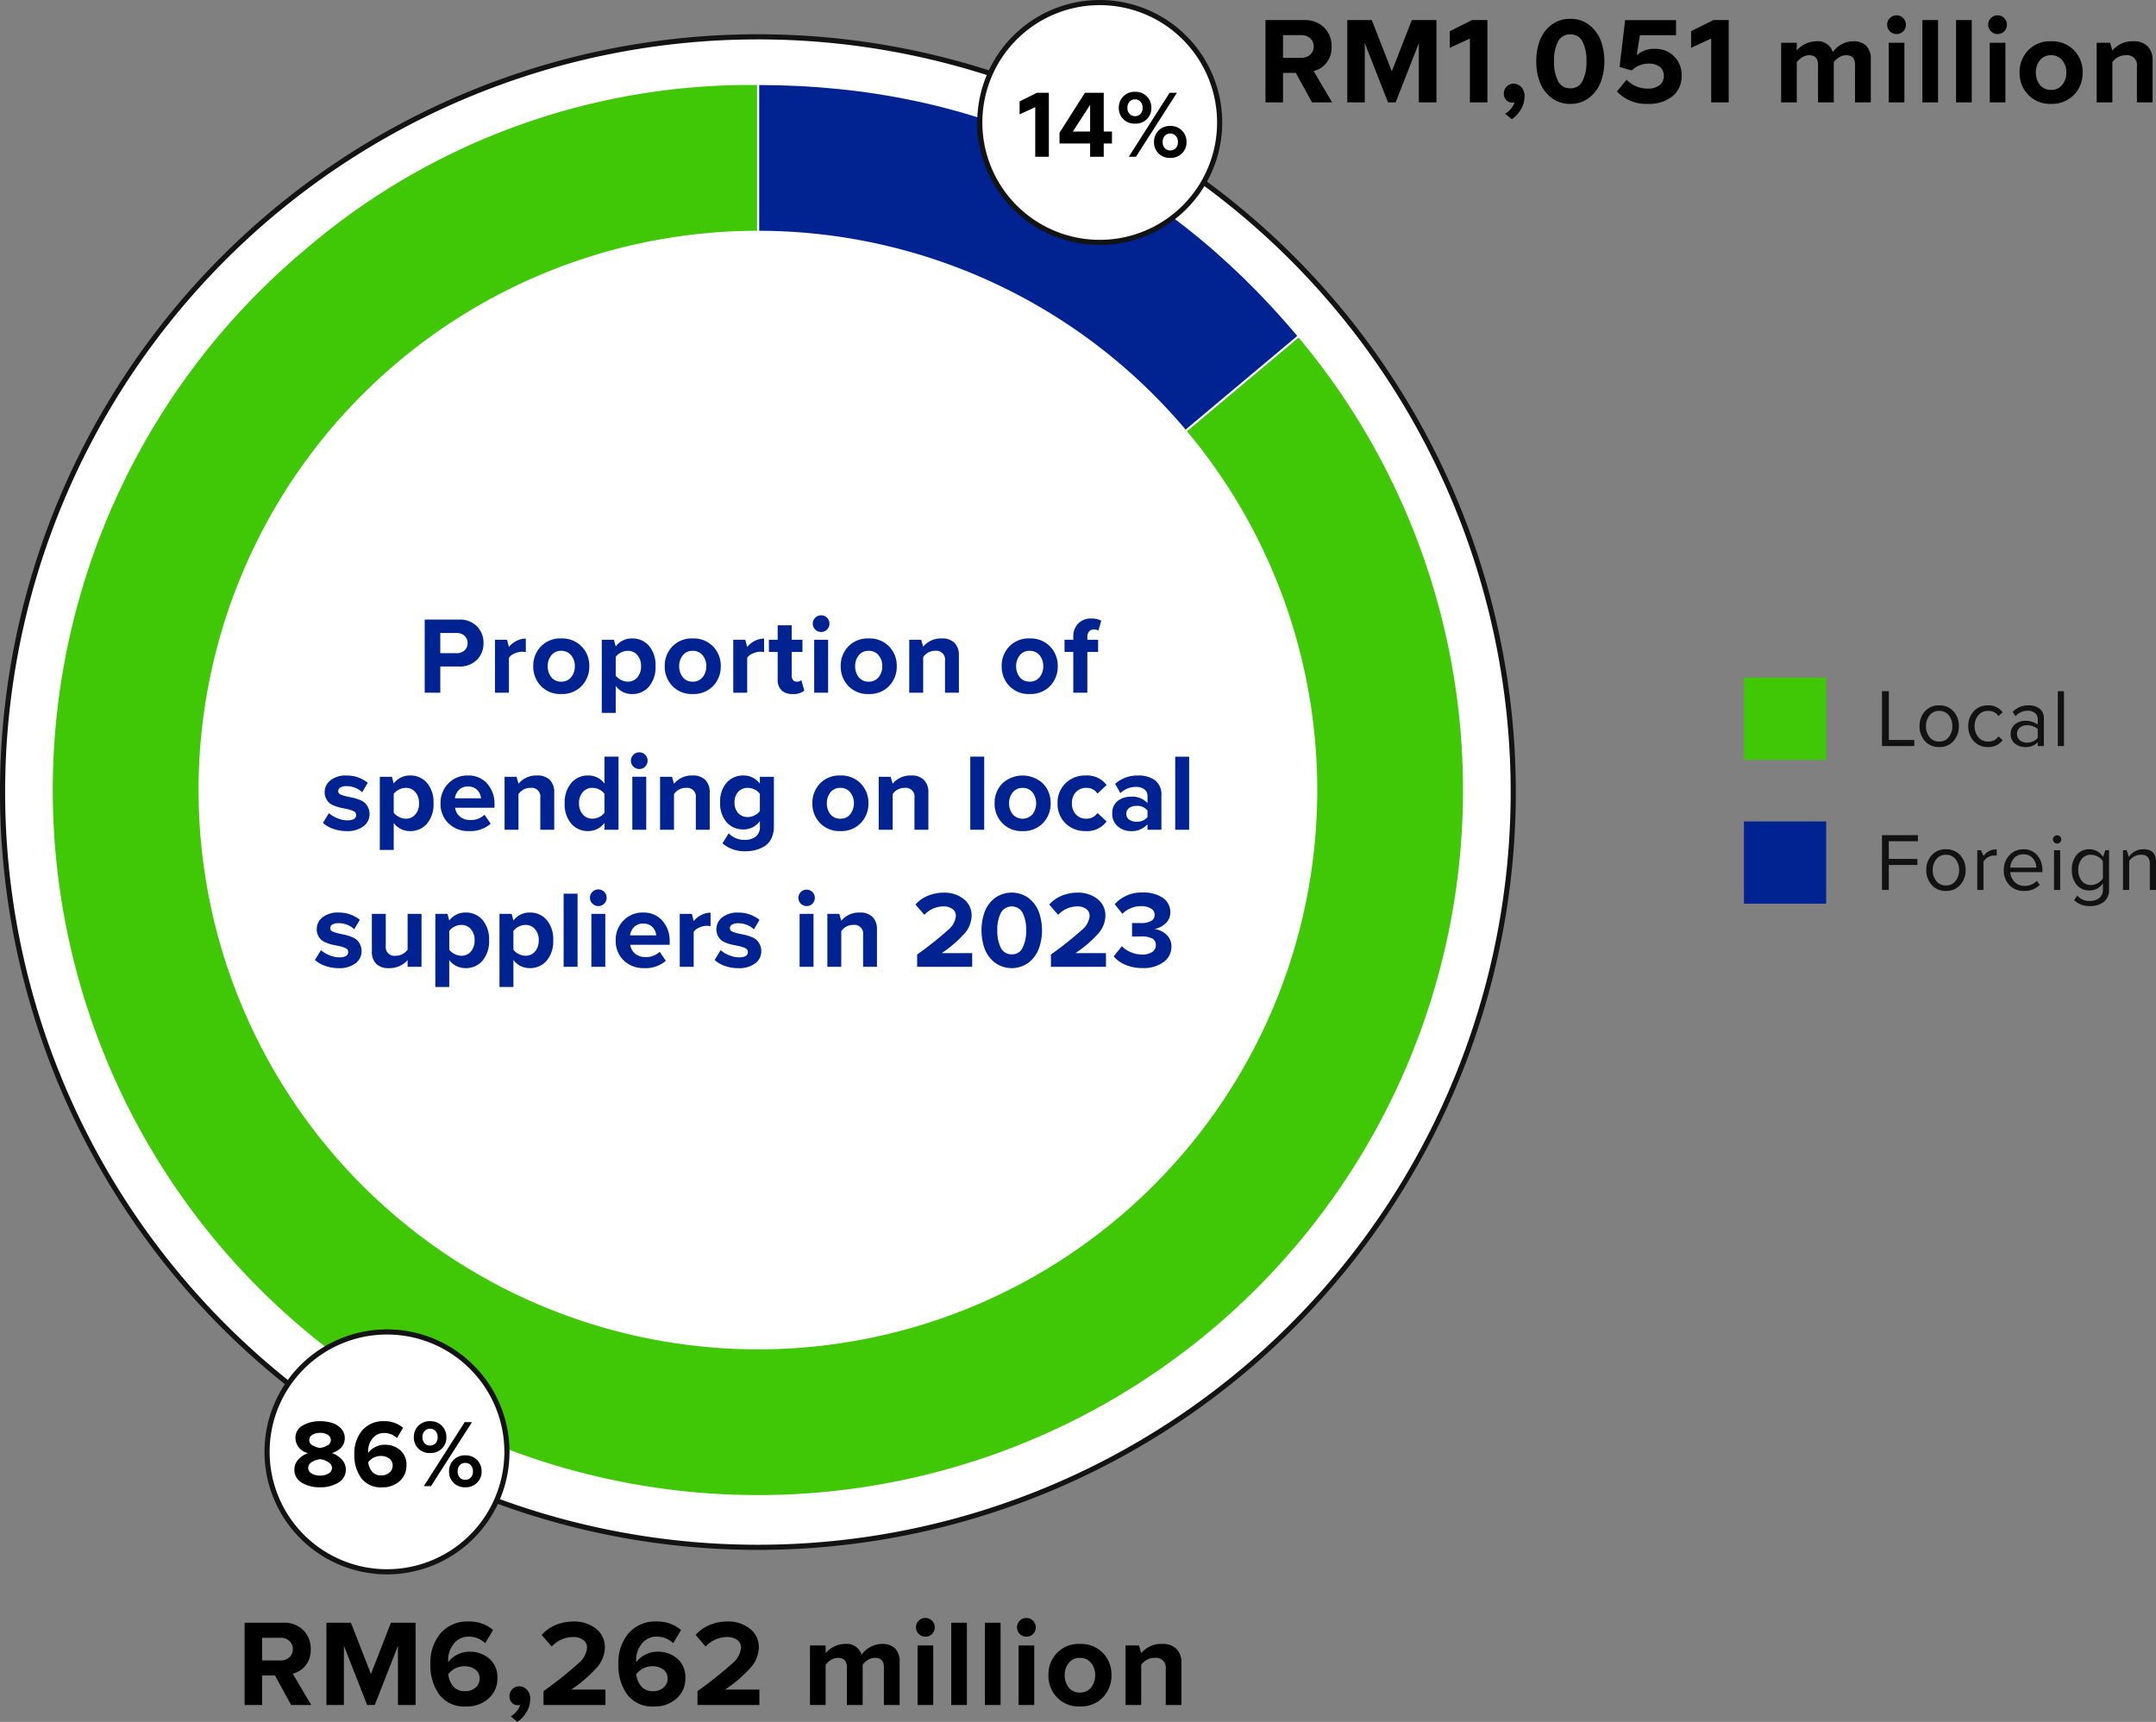 <svg xmlns="http://www.w3.org/2000/svg" width="314.592" height="251.278" viewBox="0 0 314.592 251.278"><rect x="0" y="0" width="314.592" height="251.278" fill="#808080" stroke="none"/><g transform="translate(-7538.534 -6381.125)"><path d="M181.206,767.931A110.215,110.215,0,1,0,70.99,657.717,110.214,110.214,0,0,0,181.206,767.931" transform="translate(7467.918 5838.999)" fill="#fff" stroke="#131313" stroke-width="0.75"/><path d="M178.255,654.765l78.911-66.215a103.011,103.011,0,1,1-145.124-12.7,99.862,99.862,0,0,1,66.213-24.1Z" transform="translate(7470.869 5841.657)" fill="#40c706"/><path d="M178.255,654.765l78.911-66.215a103.011,103.011,0,1,1-145.124-12.7,99.862,99.862,0,0,1,66.213-24.1Z" transform="translate(7470.869 5841.657)" fill="none" stroke="#fff" stroke-width="0.25"/><path d="M136.1,654.639V551.754c31.82,0,58.361,12.376,78.814,36.752Z" transform="translate(7513.086 5841.657)" fill="#002391"/><path d="M136.1,654.639V551.754c31.82,0,58.361,12.376,78.814,36.752Z" transform="translate(7513.086 5841.657)" fill="none" stroke="#fff" stroke-width="0.25"/><path d="M172.962,579.665a17.5,17.5,0,1,0-17.5-17.5,17.5,17.5,0,0,0,17.5,17.5" transform="translate(7526.038 5836.835)" fill="#fff" stroke="#131313" stroke-width="0.75"/><path d="M2.59,0V-7.238L.308-6.188v-1.89l2.534-1.26H4.578V0ZM10.6-1.932H6.132V-3.5l3.71-5.838h2.744v5.656h1.2v1.75h-1.2V0H10.6Zm-2.52-1.75H10.6V-7.574Zm6.706-3.444a2.3,2.3,0,0,1,.658-1.68,2.285,2.285,0,0,1,1.708-.672,2.3,2.3,0,0,1,1.722.672,2.3,2.3,0,0,1,.658,1.68,2.217,2.217,0,0,1-.658,1.645,2.343,2.343,0,0,1-1.722.651,2.324,2.324,0,0,1-1.708-.651A2.217,2.217,0,0,1,14.784-7.126ZM22.2-9.338h1.064L17.29,0H16.24ZM18.256-7.126a1.3,1.3,0,0,0-.308-.91,1.033,1.033,0,0,0-.8-.336,1.033,1.033,0,0,0-.8.336,1.3,1.3,0,0,0-.308.91,1.218,1.218,0,0,0,.315.868,1.039,1.039,0,0,0,.791.336,1.043,1.043,0,0,0,.8-.329A1.229,1.229,0,0,0,18.256-7.126Zm1.666,4.984a2.3,2.3,0,0,1,.658-1.68,2.285,2.285,0,0,1,1.708-.672A2.308,2.308,0,0,1,24-3.822a2.292,2.292,0,0,1,.665,1.68A2.228,2.228,0,0,1,24-.49a2.334,2.334,0,0,1-1.715.658A2.311,2.311,0,0,1,20.58-.49,2.24,2.24,0,0,1,19.922-2.142Zm3.486,0a1.277,1.277,0,0,0-.315-.91,1.055,1.055,0,0,0-.8-.336,1.033,1.033,0,0,0-.8.336,1.3,1.3,0,0,0-.308.91,1.249,1.249,0,0,0,.308.889,1.043,1.043,0,0,0,.8.329,1.066,1.066,0,0,0,.8-.329A1.232,1.232,0,0,0,23.408-2.142Z" transform="translate(7687 6404)"/><path d="M169.493,727.624A81.62,81.62,0,1,0,87.874,646a81.62,81.62,0,0,0,81.619,81.619" transform="translate(7479.631 5850.418)" fill="#fff"/><path d="M-48.68-10.672h4.992a3.491,3.491,0,0,1,2.632.984A3.392,3.392,0,0,1-40.1-7.232a3.33,3.33,0,0,1-.96,2.432,3.513,3.513,0,0,1-2.624.976h-2.72V0H-48.68Zm5.808,4.5a1.4,1.4,0,0,0,.448-1.072,1.372,1.372,0,0,0-.448-1.064,1.6,1.6,0,0,0-1.12-.408h-2.416v2.944h2.416A1.583,1.583,0,0,0-42.872-6.176ZM-38.424,0V-7.728h1.76l.272,1.056a3.321,3.321,0,0,1,1.088-.88A2.933,2.933,0,0,1-33.928-7.9V-5.92a2.578,2.578,0,0,0-.56-.064,2.685,2.685,0,0,0-1.088.256,1.821,1.821,0,0,0-.816.624V0Zm12.64-.976A3.932,3.932,0,0,1-28.76.192,3.892,3.892,0,0,1-31.728-.984,4.045,4.045,0,0,1-32.84-3.872a4.017,4.017,0,0,1,1.112-2.88A3.906,3.906,0,0,1-28.76-7.92a3.932,3.932,0,0,1,2.976,1.168,4,4,0,0,1,1.12,2.88A4.057,4.057,0,0,1-25.784-.976ZM-30.2-2.256a1.767,1.767,0,0,0,1.44.64,1.781,1.781,0,0,0,1.448-.648,2.439,2.439,0,0,0,.536-1.608,2.415,2.415,0,0,0-.536-1.592,1.781,1.781,0,0,0-1.448-.648,1.758,1.758,0,0,0-1.44.648,2.438,2.438,0,0,0-.528,1.592A2.5,2.5,0,0,0-30.2-2.256Zm7.36,5.2V-7.728h1.776l.256.976A2.882,2.882,0,0,1-18.424-7.92a3.141,3.141,0,0,1,2.472,1.08A4.333,4.333,0,0,1-15-3.872,4.364,4.364,0,0,1-15.952-.9,3.131,3.131,0,0,1-18.424.192,2.9,2.9,0,0,1-20.808-.992V2.944Zm3.776-4.56a1.775,1.775,0,0,0,1.416-.624,2.417,2.417,0,0,0,.536-1.632,2.392,2.392,0,0,0-.536-1.616,1.775,1.775,0,0,0-1.416-.624,2.146,2.146,0,0,0-.992.256,2.017,2.017,0,0,0-.752.624V-2.5a2.005,2.005,0,0,0,.76.624A2.165,2.165,0,0,0-19.064-1.616ZM-6.6-.976A3.932,3.932,0,0,1-9.576.192,3.892,3.892,0,0,1-12.544-.984a4.045,4.045,0,0,1-1.112-2.888,4.017,4.017,0,0,1,1.112-2.88A3.906,3.906,0,0,1-9.576-7.92,3.932,3.932,0,0,1-6.6-6.752a4,4,0,0,1,1.12,2.88A4.057,4.057,0,0,1-6.6-.976Zm-4.416-1.28a1.767,1.767,0,0,0,1.44.64,1.781,1.781,0,0,0,1.448-.648,2.439,2.439,0,0,0,.536-1.608,2.415,2.415,0,0,0-.536-1.592,1.781,1.781,0,0,0-1.448-.648,1.758,1.758,0,0,0-1.44.648,2.438,2.438,0,0,0-.528,1.592A2.5,2.5,0,0,0-11.016-2.256ZM-3.656,0V-7.728H-1.9l.272,1.056a3.321,3.321,0,0,1,1.088-.88A2.933,2.933,0,0,1,.84-7.9V-5.92a2.578,2.578,0,0,0-.56-.064,2.685,2.685,0,0,0-1.088.256,1.821,1.821,0,0,0-.816.624V0ZM5.016.192A2.25,2.25,0,0,1,3.384-.352a2.087,2.087,0,0,1-.56-1.568V-5.952H1.544V-7.728h1.28V-9.84H4.872v2.112H6.44v1.776H4.872v3.488a.943.943,0,0,0,.192.608.622.622,0,0,0,.512.24.962.962,0,0,0,.7-.224L6.712-.3A2.5,2.5,0,0,1,5.016.192ZM9.16-8.864a1.169,1.169,0,0,1-.856-.36,1.169,1.169,0,0,1-.36-.856,1.169,1.169,0,0,1,.36-.856,1.169,1.169,0,0,1,.856-.36,1.175,1.175,0,0,1,.864.352,1.175,1.175,0,0,1,.352.864,1.175,1.175,0,0,1-.352.864A1.175,1.175,0,0,1,9.16-8.864ZM8.152-7.728h2.032V0H8.152ZM19.08-.976A3.932,3.932,0,0,1,16.1.192,3.892,3.892,0,0,1,13.136-.984a4.045,4.045,0,0,1-1.112-2.888,4.017,4.017,0,0,1,1.112-2.88A3.906,3.906,0,0,1,16.1-7.92,3.932,3.932,0,0,1,19.08-6.752a4,4,0,0,1,1.12,2.88A4.057,4.057,0,0,1,19.08-.976Zm-4.416-1.28a1.767,1.767,0,0,0,1.44.64,1.781,1.781,0,0,0,1.448-.648,2.439,2.439,0,0,0,.536-1.608,2.415,2.415,0,0,0-.536-1.592A1.781,1.781,0,0,0,16.1-6.112a1.758,1.758,0,0,0-1.44.648,2.438,2.438,0,0,0-.528,1.592A2.5,2.5,0,0,0,14.664-2.256ZM22.024,0V-7.728h1.744l.288,1.008a3.351,3.351,0,0,1,2.7-1.2,2.5,2.5,0,0,1,1.88.656,2.5,2.5,0,0,1,.632,1.808V0H27.24V-4.672a1.266,1.266,0,0,0-1.424-1.44,2.061,2.061,0,0,0-1.76.912V0ZM42.568-.976A3.932,3.932,0,0,1,39.592.192,3.892,3.892,0,0,1,36.624-.984a4.045,4.045,0,0,1-1.112-2.888,4.017,4.017,0,0,1,1.112-2.88A3.906,3.906,0,0,1,39.592-7.92a3.932,3.932,0,0,1,2.976,1.168,4,4,0,0,1,1.12,2.88A4.057,4.057,0,0,1,42.568-.976Zm-4.416-1.28a1.767,1.767,0,0,0,1.44.64,1.781,1.781,0,0,0,1.448-.648,2.439,2.439,0,0,0,.536-1.608,2.415,2.415,0,0,0-.536-1.592,1.781,1.781,0,0,0-1.448-.648,1.758,1.758,0,0,0-1.44.648,2.438,2.438,0,0,0-.528,1.592A2.5,2.5,0,0,0,38.152-2.256Zm7.808-3.7H44.68V-7.728h1.28v-.416a2.649,2.649,0,0,1,.728-1.96,2.544,2.544,0,0,1,1.88-.728,3.126,3.126,0,0,1,1.472.32l-.416,1.44a1.22,1.22,0,0,0-.656-.16.894.894,0,0,0-.7.288,1.214,1.214,0,0,0-.256.832v.384h1.568v1.776H48.008V0H45.96ZM-62.656,17.568a4.082,4.082,0,0,0,1.216.736,3.79,3.79,0,0,0,1.456.32q1.3,0,1.3-.784a.6.6,0,0,0-.384-.56,4.994,4.994,0,0,0-1.168-.352q-.56-.112-.848-.176a5.564,5.564,0,0,1-.776-.256,2.561,2.561,0,0,1-.744-.416,2.089,2.089,0,0,1-.464-.632,2.033,2.033,0,0,1-.208-.936,2.165,2.165,0,0,1,.848-1.728,3.524,3.524,0,0,1,2.32-.7,4.864,4.864,0,0,1,3.12,1.056l-.816,1.392a2.861,2.861,0,0,0-.984-.64,3.364,3.364,0,0,0-1.3-.256,1.756,1.756,0,0,0-.888.192.588.588,0,0,0-.328.528.539.539,0,0,0,.36.5,5.536,5.536,0,0,0,1.112.328q.544.112.848.184a6.492,6.492,0,0,1,.8.264,2.438,2.438,0,0,1,.76.432,2.269,2.269,0,0,1,.48.672,2.152,2.152,0,0,1,.216.976,2.169,2.169,0,0,1-.888,1.784,3.888,3.888,0,0,1-2.456.7,5.827,5.827,0,0,1-1.928-.32,4.312,4.312,0,0,1-1.528-.88Zm7.424,5.376V12.272h1.776l.256.976a2.882,2.882,0,0,1,2.384-1.168,3.141,3.141,0,0,1,2.472,1.08,4.333,4.333,0,0,1,.952,2.968,4.364,4.364,0,0,1-.952,2.976,3.131,3.131,0,0,1-2.472,1.088A2.9,2.9,0,0,1-53.2,19.008v3.936Zm3.776-4.56a1.775,1.775,0,0,0,1.416-.624,2.417,2.417,0,0,0,.536-1.632,2.392,2.392,0,0,0-.536-1.616,1.775,1.775,0,0,0-1.416-.624,2.146,2.146,0,0,0-.992.256,2.017,2.017,0,0,0-.752.624V17.5a2.005,2.005,0,0,0,.76.624A2.165,2.165,0,0,0-51.456,18.384Zm5.088-2.256a3.986,3.986,0,0,1,1.128-2.88,3.821,3.821,0,0,1,2.872-1.168,3.611,3.611,0,0,1,2.8,1.176,4.394,4.394,0,0,1,1.072,3.08v.448H-44.24a1.962,1.962,0,0,0,.688,1.28,2.264,2.264,0,0,0,1.536.512,2.857,2.857,0,0,0,2.064-.768l.9,1.312a4.528,4.528,0,0,1-3.184,1.072,4.1,4.1,0,0,1-2.96-1.12A3.892,3.892,0,0,1-46.368,16.128Zm4-2.432a1.738,1.738,0,0,0-1.344.52,2.086,2.086,0,0,0-.56,1.192h3.808a1.956,1.956,0,0,0-.52-1.184A1.76,1.76,0,0,0-42.368,13.7Zm5.344,6.3V12.272h1.744l.288,1.008a3.351,3.351,0,0,1,2.7-1.2,2.5,2.5,0,0,1,1.88.656,2.5,2.5,0,0,1,.632,1.808V20h-2.032V15.328a1.266,1.266,0,0,0-1.424-1.44,2.061,2.061,0,0,0-1.76.912V20Zm14.576-.992a2.925,2.925,0,0,1-2.384,1.184,3.147,3.147,0,0,1-2.464-1.08,4.31,4.31,0,0,1-.96-2.968,4.353,4.353,0,0,1,.96-2.96,3.117,3.117,0,0,1,2.464-1.1,2.869,2.869,0,0,1,2.384,1.184V9.328H-20.4V20h-2.048Zm0-4.24a1.894,1.894,0,0,0-.752-.632,2.232,2.232,0,0,0-1.008-.248,1.781,1.781,0,0,0-1.408.624,2.394,2.394,0,0,0-.544,1.632,2.37,2.37,0,0,0,.544,1.616,1.781,1.781,0,0,0,1.408.624,2.232,2.232,0,0,0,1.008-.248,1.894,1.894,0,0,0,.752-.632Zm5.072-3.632a1.169,1.169,0,0,1-.856-.36,1.169,1.169,0,0,1-.36-.856,1.169,1.169,0,0,1,.36-.856,1.169,1.169,0,0,1,.856-.36,1.175,1.175,0,0,1,.864.352,1.175,1.175,0,0,1,.352.864,1.175,1.175,0,0,1-.352.864A1.175,1.175,0,0,1-17.376,11.136Zm-1.008,1.136h2.032V20h-2.032ZM-14.336,20V12.272h1.744l.288,1.008a3.351,3.351,0,0,1,2.7-1.2,2.5,2.5,0,0,1,1.88.656,2.5,2.5,0,0,1,.632,1.808V20H-9.12V15.328a1.266,1.266,0,0,0-1.424-1.44,2.061,2.061,0,0,0-1.76.912V20Zm10.016.512a3.084,3.084,0,0,0,2.416.96,2.488,2.488,0,0,0,1.5-.456,1.719,1.719,0,0,0,.632-1.5v-.784A2.927,2.927,0,0,1-2.16,19.952,3.19,3.19,0,0,1-4.616,18.92a4.125,4.125,0,0,1-.952-2.9,4.13,4.13,0,0,1,.952-2.9A3.178,3.178,0,0,1-2.16,12.08,2.925,2.925,0,0,1,.224,13.264v-.992H2.272v7.2A4.005,4.005,0,0,1,1.9,21.28,2.68,2.68,0,0,1,.88,22.416a4.793,4.793,0,0,1-1.32.552,6.091,6.091,0,0,1-1.464.168,4.9,4.9,0,0,1-3.328-1.152ZM.224,14.768a1.9,1.9,0,0,0-.744-.632,2.183,2.183,0,0,0-1-.248,1.843,1.843,0,0,0-1.416.576,2.188,2.188,0,0,0-.536,1.552,2.188,2.188,0,0,0,.536,1.552,1.843,1.843,0,0,0,1.416.576,2.146,2.146,0,0,0,.992-.256,2.017,2.017,0,0,0,.752-.624Zm14.72,4.256a3.932,3.932,0,0,1-2.976,1.168A3.892,3.892,0,0,1,9,19.016a4.045,4.045,0,0,1-1.112-2.888A4.017,4.017,0,0,1,9,13.248a3.906,3.906,0,0,1,2.968-1.168,3.932,3.932,0,0,1,2.976,1.168,4,4,0,0,1,1.12,2.88A4.057,4.057,0,0,1,14.944,19.024Zm-4.416-1.28a1.767,1.767,0,0,0,1.44.64,1.781,1.781,0,0,0,1.448-.648,2.656,2.656,0,0,0,0-3.2,1.781,1.781,0,0,0-1.448-.648,1.758,1.758,0,0,0-1.44.648A2.438,2.438,0,0,0,10,16.128,2.5,2.5,0,0,0,10.528,17.744ZM17.568,20V12.272h1.744L19.6,13.28a3.351,3.351,0,0,1,2.7-1.2,2.5,2.5,0,0,1,1.88.656,2.5,2.5,0,0,1,.632,1.808V20H22.784V15.328a1.266,1.266,0,0,0-1.424-1.44,2.061,2.061,0,0,0-1.76.912V20ZM30.928,9.328H32.96V20H30.928Zm10.608,9.7a3.932,3.932,0,0,1-2.976,1.168,3.892,3.892,0,0,1-2.968-1.176,4.045,4.045,0,0,1-1.112-2.888,4.017,4.017,0,0,1,1.112-2.88,4.365,4.365,0,0,1,5.944,0,4,4,0,0,1,1.12,2.88A4.057,4.057,0,0,1,41.536,19.024Zm-4.416-1.28a1.941,1.941,0,0,0,2.888-.008,2.656,2.656,0,0,0,0-3.2,1.781,1.781,0,0,0-1.448-.648,1.758,1.758,0,0,0-1.44.648,2.438,2.438,0,0,0-.528,1.592A2.5,2.5,0,0,0,37.12,17.744Zm6.544-1.616a3.913,3.913,0,0,1,1.152-2.912A4.017,4.017,0,0,1,47.76,12.08a3.524,3.524,0,0,1,3.056,1.392L49.488,14.72a1.844,1.844,0,0,0-1.632-.832,1.99,1.99,0,0,0-1.512.616,2.263,2.263,0,0,0-.584,1.624,2.292,2.292,0,0,0,.584,1.632,1.977,1.977,0,0,0,1.512.624,1.894,1.894,0,0,0,1.632-.832l1.328,1.232a3.509,3.509,0,0,1-3.056,1.408,4.017,4.017,0,0,1-2.944-1.136A3.933,3.933,0,0,1,43.664,16.128Zm10.672,4.064a2.85,2.85,0,0,1-1.864-.68,2.3,2.3,0,0,1-.824-1.88,2.173,2.173,0,0,1,.808-1.856,3.041,3.041,0,0,1,1.88-.608,2.974,2.974,0,0,1,2.448.944V15.04a1.124,1.124,0,0,0-.464-.944,1.987,1.987,0,0,0-1.232-.352,3.242,3.242,0,0,0-2.256.912l-.768-1.36A4.916,4.916,0,0,1,55.44,12.08a4.027,4.027,0,0,1,2.432.688,2.585,2.585,0,0,1,.944,2.24V20H56.784v-.8A3.014,3.014,0,0,1,54.336,20.192Zm.816-1.376a1.894,1.894,0,0,0,1.632-.672v-.96a1.894,1.894,0,0,0-1.632-.672,1.685,1.685,0,0,0-1.04.312,1.012,1.012,0,0,0-.416.856.975.975,0,0,0,.416.832A1.716,1.716,0,0,0,55.152,18.816Zm5.68-9.488h2.032V20H60.832ZM-63.816,37.568A4.082,4.082,0,0,0-62.6,38.3a3.79,3.79,0,0,0,1.456.32q1.3,0,1.3-.784a.6.6,0,0,0-.384-.56,4.994,4.994,0,0,0-1.168-.352q-.56-.112-.848-.176a5.563,5.563,0,0,1-.776-.256,2.561,2.561,0,0,1-.744-.416,2.089,2.089,0,0,1-.464-.632,2.033,2.033,0,0,1-.208-.936,2.165,2.165,0,0,1,.848-1.728,3.524,3.524,0,0,1,2.32-.7,4.864,4.864,0,0,1,3.12,1.056l-.816,1.392a2.861,2.861,0,0,0-.984-.64,3.364,3.364,0,0,0-1.3-.256,1.756,1.756,0,0,0-.888.192.588.588,0,0,0-.328.528.539.539,0,0,0,.36.5A5.536,5.536,0,0,0-61,35.184q.544.112.848.184a6.492,6.492,0,0,1,.8.264,2.438,2.438,0,0,1,.76.432,2.269,2.269,0,0,1,.48.672,2.152,2.152,0,0,1,.216.976,2.169,2.169,0,0,1-.888,1.784,3.888,3.888,0,0,1-2.456.7,5.827,5.827,0,0,1-1.928-.32,4.312,4.312,0,0,1-1.528-.88Zm12.64,1.456a3.469,3.469,0,0,1-2.72,1.168,2.5,2.5,0,0,1-1.872-.64,2.459,2.459,0,0,1-.624-1.792V32.272h2.032V36.96a1.259,1.259,0,0,0,1.424,1.424,2.139,2.139,0,0,0,1.76-.88V32.272h2.032V40h-2.032Zm4.048,3.92V32.272h1.776l.256.976a2.882,2.882,0,0,1,2.384-1.168,3.141,3.141,0,0,1,2.472,1.08,4.333,4.333,0,0,1,.952,2.968A4.364,4.364,0,0,1-40.24,39.1a3.131,3.131,0,0,1-2.472,1.088A2.9,2.9,0,0,1-45.1,39.008v3.936Zm3.776-4.56a1.775,1.775,0,0,0,1.416-.624,2.417,2.417,0,0,0,.536-1.632,2.392,2.392,0,0,0-.536-1.616,1.775,1.775,0,0,0-1.416-.624,2.146,2.146,0,0,0-.992.256,2.017,2.017,0,0,0-.752.624V37.5a2.005,2.005,0,0,0,.76.624A2.165,2.165,0,0,0-43.352,38.384Zm5.584,4.56V32.272h1.776l.256.976a2.882,2.882,0,0,1,2.384-1.168,3.141,3.141,0,0,1,2.472,1.08,4.333,4.333,0,0,1,.952,2.968A4.364,4.364,0,0,1-30.88,39.1a3.131,3.131,0,0,1-2.472,1.088,2.9,2.9,0,0,1-2.384-1.184v3.936Zm3.776-4.56a1.775,1.775,0,0,0,1.416-.624,2.417,2.417,0,0,0,.536-1.632,2.392,2.392,0,0,0-.536-1.616,1.775,1.775,0,0,0-1.416-.624,2.146,2.146,0,0,0-.992.256,2.017,2.017,0,0,0-.752.624V37.5a2.005,2.005,0,0,0,.76.624A2.165,2.165,0,0,0-33.992,38.384Zm5.584-9.056h2.032V40h-2.032Zm5.056,1.808a1.169,1.169,0,0,1-.856-.36,1.169,1.169,0,0,1-.36-.856,1.169,1.169,0,0,1,.36-.856,1.169,1.169,0,0,1,.856-.36,1.175,1.175,0,0,1,.864.352,1.175,1.175,0,0,1,.352.864,1.175,1.175,0,0,1-.352.864A1.175,1.175,0,0,1-23.352,31.136Zm-1.008,1.136h2.032V40H-24.36Zm3.552,3.856a3.986,3.986,0,0,1,1.128-2.88,3.821,3.821,0,0,1,2.872-1.168,3.611,3.611,0,0,1,2.8,1.176,4.394,4.394,0,0,1,1.072,3.08v.448H-18.68a1.962,1.962,0,0,0,.688,1.28,2.264,2.264,0,0,0,1.536.512,2.857,2.857,0,0,0,2.064-.768l.9,1.312a4.528,4.528,0,0,1-3.184,1.072,4.1,4.1,0,0,1-2.96-1.12A3.892,3.892,0,0,1-20.808,36.128Zm4-2.432a1.738,1.738,0,0,0-1.344.52,2.086,2.086,0,0,0-.56,1.192H-14.9a1.956,1.956,0,0,0-.52-1.184A1.76,1.76,0,0,0-16.808,33.7Zm5.344,6.3V32.272H-9.7l.272,1.056a3.321,3.321,0,0,1,1.088-.88A2.933,2.933,0,0,1-6.968,32.1V34.08a2.578,2.578,0,0,0-.56-.064,2.685,2.685,0,0,0-1.088.256,1.821,1.821,0,0,0-.816.624V40ZM-5.5,37.568A4.082,4.082,0,0,0-4.28,38.3a3.79,3.79,0,0,0,1.456.32q1.3,0,1.3-.784a.6.6,0,0,0-.384-.56,4.994,4.994,0,0,0-1.168-.352q-.56-.112-.848-.176A5.564,5.564,0,0,1-4.7,36.5a2.561,2.561,0,0,1-.744-.416,2.089,2.089,0,0,1-.464-.632,2.033,2.033,0,0,1-.208-.936,2.165,2.165,0,0,1,.848-1.728,3.524,3.524,0,0,1,2.32-.7,4.864,4.864,0,0,1,3.12,1.056l-.816,1.392a2.861,2.861,0,0,0-.984-.64,3.364,3.364,0,0,0-1.3-.256,1.756,1.756,0,0,0-.888.192.588.588,0,0,0-.328.528.539.539,0,0,0,.36.5,5.536,5.536,0,0,0,1.112.328q.544.112.848.184a6.492,6.492,0,0,1,.8.264,2.438,2.438,0,0,1,.76.432,2.269,2.269,0,0,1,.48.672,2.152,2.152,0,0,1,.216.976A2.169,2.169,0,0,1-.464,39.5a3.888,3.888,0,0,1-2.456.7,5.826,5.826,0,0,1-1.928-.32,4.312,4.312,0,0,1-1.528-.88ZM7.032,31.136a1.2,1.2,0,1,1,.864-.352A1.169,1.169,0,0,1,7.032,31.136ZM6.024,32.272H8.056V40H6.024ZM10.072,40V32.272h1.744L12.1,33.28a3.351,3.351,0,0,1,2.7-1.2,2.5,2.5,0,0,1,1.88.656,2.5,2.5,0,0,1,.632,1.808V40H15.288V35.328a1.266,1.266,0,0,0-1.424-1.44,2.061,2.061,0,0,0-1.76.912V40Zm13.1-1.792A51.931,51.931,0,0,0,27.712,34.6a2.992,2.992,0,0,0,1.112-2.024,1.19,1.19,0,0,0-.512-1.024,2.055,2.055,0,0,0-1.232-.368,3.809,3.809,0,0,0-2.848,1.232l-1.3-1.5a4.763,4.763,0,0,1,1.848-1.3,6.024,6.024,0,0,1,2.264-.44,4.527,4.527,0,0,1,2.92.928,3.014,3.014,0,0,1,1.16,2.48,4,4,0,0,1-1.056,2.576A17.455,17.455,0,0,1,26.76,38h4.448v2H23.176Zm9.84-.88a8.1,8.1,0,0,1,0-5.312,4.554,4.554,0,0,1,1.48-2.032,4.189,4.189,0,0,1,4.968,0,4.636,4.636,0,0,1,1.48,2.032,7.963,7.963,0,0,1,0,5.312,4.689,4.689,0,0,1-1.48,2.04,4.156,4.156,0,0,1-4.968,0A4.606,4.606,0,0,1,33.016,37.328Zm5.552-.112a5.414,5.414,0,0,0,.512-2.544,5.437,5.437,0,0,0-.5-2.536,1.814,1.814,0,0,0-3.192,0,5.364,5.364,0,0,0-.512,2.536,5.414,5.414,0,0,0,.512,2.544,1.7,1.7,0,0,0,1.6.96A1.662,1.662,0,0,0,38.568,37.216Zm4.128.992A51.932,51.932,0,0,0,47.232,34.6a2.992,2.992,0,0,0,1.112-2.024,1.19,1.19,0,0,0-.512-1.024,2.055,2.055,0,0,0-1.232-.368,3.809,3.809,0,0,0-2.848,1.232l-1.3-1.5a4.763,4.763,0,0,1,1.848-1.3,6.024,6.024,0,0,1,2.264-.44,4.527,4.527,0,0,1,2.92.928,3.014,3.014,0,0,1,1.16,2.48,4,4,0,0,1-1.056,2.576A17.455,17.455,0,0,1,46.28,38h4.448v2H42.7Zm10.352-1.216a3.916,3.916,0,0,0,1.344.888,4.19,4.19,0,0,0,1.6.328,2.536,2.536,0,0,0,1.488-.376,1.17,1.17,0,0,0,.528-1,1.031,1.031,0,0,0-.52-.96,3.33,3.33,0,0,0-1.624-.3q-1.168,0-1.328.016V33.6q.192.016,1.328.016a2.955,2.955,0,0,0,1.44-.3.958.958,0,0,0,.528-.888,1.051,1.051,0,0,0-.552-.944,2.723,2.723,0,0,0-1.432-.336,3.808,3.808,0,0,0-2.72,1.12l-1.12-1.408a5.177,5.177,0,0,1,4.08-1.7,4.934,4.934,0,0,1,2.952.784,2.478,2.478,0,0,1,1.08,2.112,2.119,2.119,0,0,1-.688,1.608,3.189,3.189,0,0,1-1.648.824,3.034,3.034,0,0,1,1.72.776,2.258,2.258,0,0,1,.776,1.784,2.713,2.713,0,0,1-1.152,2.264,4.937,4.937,0,0,1-3.056.872,6.22,6.22,0,0,1-2.5-.472,4.419,4.419,0,0,1-1.712-1.24Z" transform="translate(7649.184 6482.215)" fill="#002391"/><path d="M111.168,694.169a17.5,17.5,0,1,0-17.5-17.5,17.5,17.5,0,0,0,17.5,17.5" transform="translate(7483.834 5916.331)" fill="#fff" stroke="#131313" stroke-width="0.75"/><path d="M.49-2.422a2.134,2.134,0,0,1,.56-1.449,3.345,3.345,0,0,1,1.442-.945,2.3,2.3,0,0,1-1.848-2.2A2,2,0,0,1,1.715-8.855a4.937,4.937,0,0,1,2.527-.623A5.857,5.857,0,0,1,5.95-9.24a3.027,3.027,0,0,1,1.337.819A1.966,1.966,0,0,1,7.84-7.014q0,1.54-1.862,2.2a3.4,3.4,0,0,1,1.449.945,2.119,2.119,0,0,1,.567,1.449A2.134,2.134,0,0,1,6.9-.511a4.942,4.942,0,0,1-2.66.679A4.973,4.973,0,0,1,1.575-.5,2.132,2.132,0,0,1,.49-2.422ZM5.306-5.936a.854.854,0,0,0,.5-.77.888.888,0,0,0-.434-.777A2.022,2.022,0,0,0,4.242-7.77,2.058,2.058,0,0,0,3.1-7.483a.885.885,0,0,0-.441.777.854.854,0,0,0,.5.77,3.137,3.137,0,0,0,1.078.364A3,3,0,0,0,5.306-5.936ZM5.978-2.66a.882.882,0,0,0-.329-.672,2.128,2.128,0,0,0-.7-.427,3.324,3.324,0,0,0-.707-.175,3.054,3.054,0,0,0-1.162.4.986.986,0,0,0-.574.875A.927.927,0,0,0,3-1.848a2.3,2.3,0,0,0,1.246.308,2.321,2.321,0,0,0,1.232-.308A.924.924,0,0,0,5.978-2.66ZM9.24-4.648a5.128,5.128,0,0,1,1.162-3.5,4.018,4.018,0,0,1,3.192-1.33,4.109,4.109,0,0,1,2.758.966l-.9,1.5a2.617,2.617,0,0,0-1.862-.742,2.091,2.091,0,0,0-1.687.784,2.9,2.9,0,0,0-.651,1.918.928.928,0,0,0,.014.2A2.73,2.73,0,0,1,12.278-5.7a2.958,2.958,0,0,1,1.386-.343,3.34,3.34,0,0,1,2.261.791,2.773,2.773,0,0,1,.917,2.219,2.979,2.979,0,0,1-.994,2.3,3.666,3.666,0,0,1-2.576.91,3.539,3.539,0,0,1-3.024-1.344A5.634,5.634,0,0,1,9.24-4.648Zm5.586,1.694a1.251,1.251,0,0,0-.5-1.078A2.041,2.041,0,0,0,13.09-4.4a2.279,2.279,0,0,0-1.82.9,2.436,2.436,0,0,0,.539,1.358,1.66,1.66,0,0,0,1.365.574,1.689,1.689,0,0,0,1.2-.42A1.29,1.29,0,0,0,14.826-2.954ZM17.92-7.126a2.3,2.3,0,0,1,.658-1.68,2.285,2.285,0,0,1,1.708-.672,2.3,2.3,0,0,1,1.722.672,2.3,2.3,0,0,1,.658,1.68,2.217,2.217,0,0,1-.658,1.645,2.343,2.343,0,0,1-1.722.651,2.324,2.324,0,0,1-1.708-.651A2.217,2.217,0,0,1,17.92-7.126Zm7.42-2.212H26.4L20.426,0h-1.05ZM21.392-7.126a1.3,1.3,0,0,0-.308-.91,1.033,1.033,0,0,0-.8-.336,1.033,1.033,0,0,0-.8.336,1.3,1.3,0,0,0-.308.91,1.218,1.218,0,0,0,.315.868,1.039,1.039,0,0,0,.791.336,1.043,1.043,0,0,0,.8-.329A1.229,1.229,0,0,0,21.392-7.126Zm1.666,4.984a2.3,2.3,0,0,1,.658-1.68,2.285,2.285,0,0,1,1.708-.672,2.308,2.308,0,0,1,1.715.672,2.292,2.292,0,0,1,.665,1.68A2.228,2.228,0,0,1,27.139-.49a2.334,2.334,0,0,1-1.715.658A2.311,2.311,0,0,1,23.716-.49,2.24,2.24,0,0,1,23.058-2.142Zm3.486,0a1.277,1.277,0,0,0-.315-.91,1.055,1.055,0,0,0-.805-.336,1.033,1.033,0,0,0-.8.336,1.3,1.3,0,0,0-.308.91,1.249,1.249,0,0,0,.308.889,1.043,1.043,0,0,0,.8.329,1.066,1.066,0,0,0,.805-.329A1.232,1.232,0,0,0,26.544-2.142Z" transform="translate(7581 6598)"/><rect width="12" height="12" transform="translate(7793 6480)" fill="#40c706"/><path d="M.936-8h1V-.888h3.72V0H.936ZM11.364-.732A2.643,2.643,0,0,1,9.288.144,2.662,2.662,0,0,1,7.206-.732,3.133,3.133,0,0,1,6.42-2.9,3.111,3.111,0,0,1,7.206-5.07a2.67,2.67,0,0,1,2.082-.87,2.67,2.67,0,0,1,2.082.87A3.111,3.111,0,0,1,12.156-2.9,3.119,3.119,0,0,1,11.364-.732ZM7.872-1.308A1.733,1.733,0,0,0,9.288-.66a1.693,1.693,0,0,0,1.4-.654,2.488,2.488,0,0,0,.516-1.59,2.463,2.463,0,0,0-.516-1.584,1.7,1.7,0,0,0-1.4-.648,1.709,1.709,0,0,0-1.41.654A2.451,2.451,0,0,0,7.356-2.9,2.513,2.513,0,0,0,7.872-1.308Zm6.456.588a3.107,3.107,0,0,1-.8-2.184,3.064,3.064,0,0,1,.8-2.172,2.721,2.721,0,0,1,2.088-.864A2.542,2.542,0,0,1,18.54-4.932l-.6.552a1.737,1.737,0,0,0-1.476-.756,1.841,1.841,0,0,0-1.458.624A2.353,2.353,0,0,0,14.46-2.9a2.376,2.376,0,0,0,.546,1.614,1.833,1.833,0,0,0,1.458.63,1.757,1.757,0,0,0,1.476-.756l.6.552A2.542,2.542,0,0,1,16.416.144,2.721,2.721,0,0,1,14.328-.72Zm7.536.864a2.324,2.324,0,0,1-1.53-.51,1.728,1.728,0,0,1-.618-1.41,1.731,1.731,0,0,1,.612-1.386A2.338,2.338,0,0,1,21.9-3.684a3.015,3.015,0,0,1,1.764.552v-.8a1.107,1.107,0,0,0-.4-.888,1.635,1.635,0,0,0-1.092-.336,2.338,2.338,0,0,0-1.752.8L20-4.98a3.081,3.081,0,0,1,2.316-.96,2.583,2.583,0,0,1,1.62.48,1.745,1.745,0,0,1,.624,1.476V0h-.9V-.564A2.272,2.272,0,0,1,21.864.144ZM22.092-.5a2.211,2.211,0,0,0,.894-.186,1.614,1.614,0,0,0,.678-.534V-2.5a2.466,2.466,0,0,0-1.572-.54,1.552,1.552,0,0,0-1.044.348,1.154,1.154,0,0,0-.408.924,1.153,1.153,0,0,0,.4.906A1.53,1.53,0,0,0,22.092-.5Zm4.5-7.5h.9V0h-.9Z" transform="translate(7812.206 6490)" fill="#121212"/><rect width="12" height="12" transform="translate(7793 6501)" fill="#002391"/><path d="M.936-8H6.18v.888H1.932v2.58H6.1v.888H1.932V0h-1ZM12.348-.732a2.643,2.643,0,0,1-2.076.876A2.662,2.662,0,0,1,8.19-.732,3.133,3.133,0,0,1,7.4-2.9,3.111,3.111,0,0,1,8.19-5.07a2.67,2.67,0,0,1,2.082-.87,2.67,2.67,0,0,1,2.082.87A3.111,3.111,0,0,1,13.14-2.9,3.119,3.119,0,0,1,12.348-.732ZM8.856-1.308a1.733,1.733,0,0,0,1.416.648,1.693,1.693,0,0,0,1.4-.654,2.488,2.488,0,0,0,.516-1.59,2.463,2.463,0,0,0-.516-1.584,1.7,1.7,0,0,0-1.4-.648,1.709,1.709,0,0,0-1.41.654A2.451,2.451,0,0,0,8.34-2.9,2.513,2.513,0,0,0,8.856-1.308ZM14.844,0V-5.8h.54l.36.792h.048a2.245,2.245,0,0,1,1.884-.912v.924a1.657,1.657,0,0,0-.348-.036,1.843,1.843,0,0,0-.888.234,1.774,1.774,0,0,0-.7.69V0Zm3.864-2.9a3.055,3.055,0,0,1,.816-2.154,2.664,2.664,0,0,1,2.04-.882,2.531,2.531,0,0,1,2.034.882,3.316,3.316,0,0,1,.75,2.226V-2.6H19.656a2.193,2.193,0,0,0,.624,1.428A1.958,1.958,0,0,0,21.744-.6a2.382,2.382,0,0,0,1.788-.732l.432.588a3.117,3.117,0,0,1-2.3.888A2.843,2.843,0,0,1,19.536-.7,3.014,3.014,0,0,1,18.708-2.9ZM21.552-5.2a1.691,1.691,0,0,0-1.362.588,2.19,2.19,0,0,0-.534,1.344h3.8a2.1,2.1,0,0,0-.5-1.338A1.72,1.72,0,0,0,21.552-5.2Zm4.932-1.572a.576.576,0,0,1-.42-.18.589.589,0,0,1-.18-.432.57.57,0,0,1,.18-.426.585.585,0,0,1,.42-.174.6.6,0,0,1,.432.174.57.57,0,0,1,.18.426.589.589,0,0,1-.18.432A.589.589,0,0,1,26.484-6.768ZM26.04-5.8h.9V0h-.9Zm5.2,8.148a3.067,3.067,0,0,1-2.268-.864l.456-.672a2.232,2.232,0,0,0,1.812.792,2.2,2.2,0,0,0,1.4-.42,1.576,1.576,0,0,0,.534-1.32V-.96A2.355,2.355,0,0,1,31.176.072a2.3,2.3,0,0,1-1.824-.816,3.235,3.235,0,0,1-.708-2.2,3.172,3.172,0,0,1,.72-2.2,2.342,2.342,0,0,1,1.824-.8,2.355,2.355,0,0,1,1.98,1.08h.048l.312-.936h.54V-.168a2.256,2.256,0,0,1-.786,1.932A3.328,3.328,0,0,1,31.236,2.352ZM31.4-.72A2.036,2.036,0,0,0,32.436-1a2.062,2.062,0,0,0,.732-.672V-4.2a1.9,1.9,0,0,0-.726-.666,2.082,2.082,0,0,0-1.026-.27,1.658,1.658,0,0,0-1.326.6,2.381,2.381,0,0,0-.51,1.6,2.474,2.474,0,0,0,.5,1.6A1.617,1.617,0,0,0,31.4-.72Zm4.7.72V-5.8h.54l.312.936h.048A2.471,2.471,0,0,1,39.12-5.94q1.8,0,1.8,1.872V0h-.9V-3.792q0-1.344-1.248-1.344a2.1,2.1,0,0,0-1.764.9V0Z" transform="translate(7812.206 6511)" fill="#121212"/><path d="M5.616-4.3H3.744V0H1.188V-12.006H6.8a4,4,0,0,1,2.943,1.08,3.759,3.759,0,0,1,1.089,2.79,3.615,3.615,0,0,1-.765,2.394,3.357,3.357,0,0,1-1.863,1.17L10.908,0H7.974ZM7.7-6.948a1.546,1.546,0,0,0,.522-1.206,1.531,1.531,0,0,0-.513-1.2A1.858,1.858,0,0,0,6.426-9.81H3.744V-6.5H6.426A1.847,1.847,0,0,0,7.7-6.948ZM23.562-8.64,20.178,0H19.062L15.678-8.64V0H13.122V-12.006H16.7L19.62-4.518l2.916-7.488h3.6V0H23.562ZM31.014,0V-9.306L28.08-7.956v-2.43l3.258-1.62H33.57V0Zm5.13,1.656a2.886,2.886,0,0,0,.864-.729,2.381,2.381,0,0,0,.522-.945,1.074,1.074,0,0,1-.342.054,1.156,1.156,0,0,1-.873-.369,1.315,1.315,0,0,1-.351-.945A1.4,1.4,0,0,1,36.378-2.3a1.337,1.337,0,0,1,.99-.423,1.532,1.532,0,0,1,1.143.495,1.851,1.851,0,0,1,.477,1.341,3.666,3.666,0,0,1-.5,1.863,4.752,4.752,0,0,1-1.35,1.485ZM41.2-3.006a8.581,8.581,0,0,1-.5-2.988,8.581,8.581,0,0,1,.5-2.988,5.123,5.123,0,0,1,1.665-2.286,4.374,4.374,0,0,1,2.8-.918,4.337,4.337,0,0,1,2.79.918,5.215,5.215,0,0,1,1.665,2.286,8.445,8.445,0,0,1,.513,2.988,8.445,8.445,0,0,1-.513,2.988,5.276,5.276,0,0,1-1.665,2.3,4.31,4.31,0,0,1-2.79.927,4.346,4.346,0,0,1-2.8-.927A5.182,5.182,0,0,1,41.2-3.006Zm6.246-.126a6.091,6.091,0,0,0,.576-2.862,6.116,6.116,0,0,0-.567-2.853,1.89,1.89,0,0,0-1.791-1.071,1.909,1.909,0,0,0-1.8,1.071,6.035,6.035,0,0,0-.576,2.853,6.091,6.091,0,0,0,.576,2.862,1.907,1.907,0,0,0,1.8,1.08A1.87,1.87,0,0,0,47.448-3.132ZM57.024.216a5.812,5.812,0,0,1-4.554-1.8l1.4-1.728a4.17,4.17,0,0,0,3.114,1.3,2.572,2.572,0,0,0,1.728-.513A1.687,1.687,0,0,0,59.31-3.87a1.61,1.61,0,0,0-.576-1.3A2.471,2.471,0,0,0,57.1-5.652a3.465,3.465,0,0,0-2.466.99l-1.782-.5.81-6.84h7.434v2.2H55.818L55.35-6.876a3.836,3.836,0,0,1,2.718-.936,3.788,3.788,0,0,1,2.709,1.071A3.755,3.755,0,0,1,61.9-3.888,3.71,3.71,0,0,1,60.579-.9,5.334,5.334,0,0,1,57.024.216ZM66.222,0V-9.306l-2.934,1.35v-2.43l3.258-1.62h2.232V0ZM87.21-5.49q0-1.386-1.3-1.386a1.88,1.88,0,0,0-1.035.306,2.8,2.8,0,0,0-.765.7V0h-2.3V-5.49q0-1.386-1.3-1.386a1.9,1.9,0,0,0-1.026.306,2.636,2.636,0,0,0-.774.72V0H76.428V-8.694h2.286V-7.56a3.241,3.241,0,0,1,1.134-.909,3.525,3.525,0,0,1,1.71-.441A2.262,2.262,0,0,1,83.97-7.326,3.454,3.454,0,0,1,85.2-8.442a3.48,3.48,0,0,1,1.755-.468,2.577,2.577,0,0,1,1.89.657,2.655,2.655,0,0,1,.666,1.971V0h-2.3Zm6.048-4.482a1.315,1.315,0,0,1-.963-.4,1.315,1.315,0,0,1-.4-.963,1.315,1.315,0,0,1,.4-.963,1.315,1.315,0,0,1,.963-.4,1.321,1.321,0,0,1,.972.4,1.321,1.321,0,0,1,.4.972,1.321,1.321,0,0,1-.4.972A1.321,1.321,0,0,1,93.258-9.972ZM92.124-8.694H94.41V0H92.124Zm4.914-3.312h2.286V0H97.038Zm4.914,0h2.286V0h-2.286ZM108-9.972a1.315,1.315,0,0,1-.963-.4,1.315,1.315,0,0,1-.4-.963,1.315,1.315,0,0,1,.4-.963,1.315,1.315,0,0,1,.963-.4,1.321,1.321,0,0,1,.972.4,1.321,1.321,0,0,1,.4.972,1.321,1.321,0,0,1-.4.972A1.321,1.321,0,0,1,108-9.972Zm-1.134,1.278h2.286V0h-2.286ZM119.16-1.1A4.424,4.424,0,0,1,115.812.216a4.379,4.379,0,0,1-3.339-1.323,4.551,4.551,0,0,1-1.251-3.249,4.519,4.519,0,0,1,1.251-3.24,4.394,4.394,0,0,1,3.339-1.314A4.424,4.424,0,0,1,119.16-7.6a4.5,4.5,0,0,1,1.26,3.24A4.564,4.564,0,0,1,119.16-1.1Zm-4.968-1.44a1.988,1.988,0,0,0,1.62.72,2,2,0,0,0,1.629-.729,2.744,2.744,0,0,0,.6-1.809,2.717,2.717,0,0,0-.6-1.791,2,2,0,0,0-1.629-.729,1.978,1.978,0,0,0-1.62.729,2.743,2.743,0,0,0-.594,1.791A2.807,2.807,0,0,0,114.192-2.538ZM122.472,0V-8.694h1.962l.324,1.134A3.769,3.769,0,0,1,127.8-8.91a2.807,2.807,0,0,1,2.115.738,2.809,2.809,0,0,1,.711,2.034V0H128.34V-5.256a1.424,1.424,0,0,0-1.6-1.62,2.319,2.319,0,0,0-1.98,1.026V0Z" transform="translate(7722 6396.062)"/><path d="M5.616-4.3H3.744V0H1.188V-12.006H6.8a4,4,0,0,1,2.943,1.08,3.759,3.759,0,0,1,1.089,2.79,3.615,3.615,0,0,1-.765,2.394,3.357,3.357,0,0,1-1.863,1.17L10.908,0H7.974ZM7.7-6.948a1.546,1.546,0,0,0,.522-1.206,1.531,1.531,0,0,0-.513-1.2A1.858,1.858,0,0,0,6.426-9.81H3.744V-6.5H6.426A1.847,1.847,0,0,0,7.7-6.948ZM23.562-8.64,20.178,0H19.062L15.678-8.64V0H13.122V-12.006H16.7L19.62-4.518l2.916-7.488h3.6V0H23.562ZM28.3-5.976a6.593,6.593,0,0,1,1.494-4.5,5.166,5.166,0,0,1,4.1-1.71,5.283,5.283,0,0,1,3.546,1.242L36.288-9.018a3.364,3.364,0,0,0-2.394-.954,2.688,2.688,0,0,0-2.169,1.008A3.732,3.732,0,0,0,30.888-6.5a1.193,1.193,0,0,0,.018.252,3.51,3.51,0,0,1,1.3-1.089,3.8,3.8,0,0,1,1.782-.441,4.3,4.3,0,0,1,2.907,1.017A3.565,3.565,0,0,1,38.07-3.906,3.831,3.831,0,0,1,36.792-.954,4.713,4.713,0,0,1,33.48.216a4.55,4.55,0,0,1-3.888-1.728A7.243,7.243,0,0,1,28.3-5.976ZM35.478-3.8a1.608,1.608,0,0,0-.639-1.386,2.624,2.624,0,0,0-1.593-.468A2.93,2.93,0,0,0,30.906-4.5,3.132,3.132,0,0,0,31.6-2.754a2.135,2.135,0,0,0,1.755.738,2.172,2.172,0,0,0,1.548-.54A1.659,1.659,0,0,0,35.478-3.8Zm4.536,5.454a2.886,2.886,0,0,0,.864-.729A2.381,2.381,0,0,0,41.4-.018a1.074,1.074,0,0,1-.342.054,1.156,1.156,0,0,1-.873-.369,1.315,1.315,0,0,1-.351-.945A1.4,1.4,0,0,1,40.248-2.3a1.337,1.337,0,0,1,.99-.423,1.532,1.532,0,0,1,1.143.495,1.851,1.851,0,0,1,.477,1.341,3.666,3.666,0,0,1-.5,1.863A4.752,4.752,0,0,1,41,2.466ZM44.8-2.016a58.424,58.424,0,0,0,5.1-4.059,3.366,3.366,0,0,0,1.251-2.277A1.339,1.339,0,0,0,50.58-9.5a2.312,2.312,0,0,0-1.386-.414,4.285,4.285,0,0,0-3.2,1.386l-1.458-1.692a5.358,5.358,0,0,1,2.079-1.467,6.777,6.777,0,0,1,2.547-.495,5.092,5.092,0,0,1,3.285,1.044,3.391,3.391,0,0,1,1.305,2.79,4.5,4.5,0,0,1-1.188,2.9,19.637,19.637,0,0,1-3.726,3.2h5V0H44.8Zm10.926-3.96a6.593,6.593,0,0,1,1.494-4.5,5.166,5.166,0,0,1,4.1-1.71,5.283,5.283,0,0,1,3.546,1.242L63.72-9.018a3.364,3.364,0,0,0-2.394-.954,2.688,2.688,0,0,0-2.169,1.008A3.732,3.732,0,0,0,58.32-6.5a1.192,1.192,0,0,0,.018.252,3.51,3.51,0,0,1,1.3-1.089,3.8,3.8,0,0,1,1.782-.441,4.3,4.3,0,0,1,2.907,1.017A3.565,3.565,0,0,1,65.5-3.906,3.831,3.831,0,0,1,64.224-.954,4.713,4.713,0,0,1,60.912.216a4.55,4.55,0,0,1-3.888-1.728A7.243,7.243,0,0,1,55.728-5.976ZM62.91-3.8a1.608,1.608,0,0,0-.639-1.386,2.624,2.624,0,0,0-1.593-.468A2.93,2.93,0,0,0,58.338-4.5a3.132,3.132,0,0,0,.693,1.746,2.135,2.135,0,0,0,1.755.738,2.172,2.172,0,0,0,1.548-.54A1.659,1.659,0,0,0,62.91-3.8Zm4.356,1.782a58.422,58.422,0,0,0,5.1-4.059A3.366,3.366,0,0,0,73.62-8.352,1.339,1.339,0,0,0,73.044-9.5a2.312,2.312,0,0,0-1.386-.414,4.285,4.285,0,0,0-3.2,1.386L67-10.224a5.358,5.358,0,0,1,2.079-1.467,6.777,6.777,0,0,1,2.547-.495,5.092,5.092,0,0,1,3.285,1.044,3.391,3.391,0,0,1,1.305,2.79,4.5,4.5,0,0,1-1.188,2.9A19.637,19.637,0,0,1,71.3-2.25h5V0H67.266Zm27.2-3.474q0-1.386-1.3-1.386a1.88,1.88,0,0,0-1.035.306,2.8,2.8,0,0,0-.765.7V0h-2.3V-5.49q0-1.386-1.3-1.386a1.9,1.9,0,0,0-1.026.306,2.636,2.636,0,0,0-.774.72V0H83.682V-8.694h2.286V-7.56A3.241,3.241,0,0,1,87.1-8.469a3.525,3.525,0,0,1,1.71-.441,2.262,2.262,0,0,1,2.412,1.584,3.454,3.454,0,0,1,1.233-1.116,3.48,3.48,0,0,1,1.755-.468,2.577,2.577,0,0,1,1.89.657,2.655,2.655,0,0,1,.666,1.971V0h-2.3Zm6.048-4.482a1.315,1.315,0,0,1-.963-.4,1.315,1.315,0,0,1-.4-.963,1.315,1.315,0,0,1,.4-.963,1.315,1.315,0,0,1,.963-.4,1.321,1.321,0,0,1,.972.4,1.321,1.321,0,0,1,.4.972,1.321,1.321,0,0,1-.4.972A1.321,1.321,0,0,1,100.512-9.972ZM99.378-8.694h2.286V0H99.378Zm4.914-3.312h2.286V0h-2.286Zm4.914,0h2.286V0h-2.286Zm6.048,2.034a1.315,1.315,0,0,1-.963-.4,1.315,1.315,0,0,1-.4-.963,1.315,1.315,0,0,1,.4-.963,1.315,1.315,0,0,1,.963-.4,1.321,1.321,0,0,1,.972.4,1.321,1.321,0,0,1,.4.972,1.321,1.321,0,0,1-.4.972A1.321,1.321,0,0,1,115.254-9.972ZM114.12-8.694h2.286V0H114.12Zm12.294,7.6A4.424,4.424,0,0,1,123.066.216a4.379,4.379,0,0,1-3.339-1.323,4.551,4.551,0,0,1-1.251-3.249,4.519,4.519,0,0,1,1.251-3.24,4.394,4.394,0,0,1,3.339-1.314A4.424,4.424,0,0,1,126.414-7.6a4.5,4.5,0,0,1,1.26,3.24A4.564,4.564,0,0,1,126.414-1.1Zm-4.968-1.44a1.988,1.988,0,0,0,1.62.72,2,2,0,0,0,1.629-.729,2.744,2.744,0,0,0,.6-1.809,2.717,2.717,0,0,0-.6-1.791,2,2,0,0,0-1.629-.729,1.978,1.978,0,0,0-1.62.729,2.743,2.743,0,0,0-.594,1.791A2.807,2.807,0,0,0,121.446-2.538ZM129.726,0V-8.694h1.962l.324,1.134a3.769,3.769,0,0,1,3.042-1.35,2.807,2.807,0,0,1,2.115.738,2.809,2.809,0,0,1,.711,2.034V0h-2.286V-5.256a1.424,1.424,0,0,0-1.6-1.62,2.319,2.319,0,0,0-1.98,1.026V0Z" transform="translate(7573.04 6629.938)"/></g></svg>
